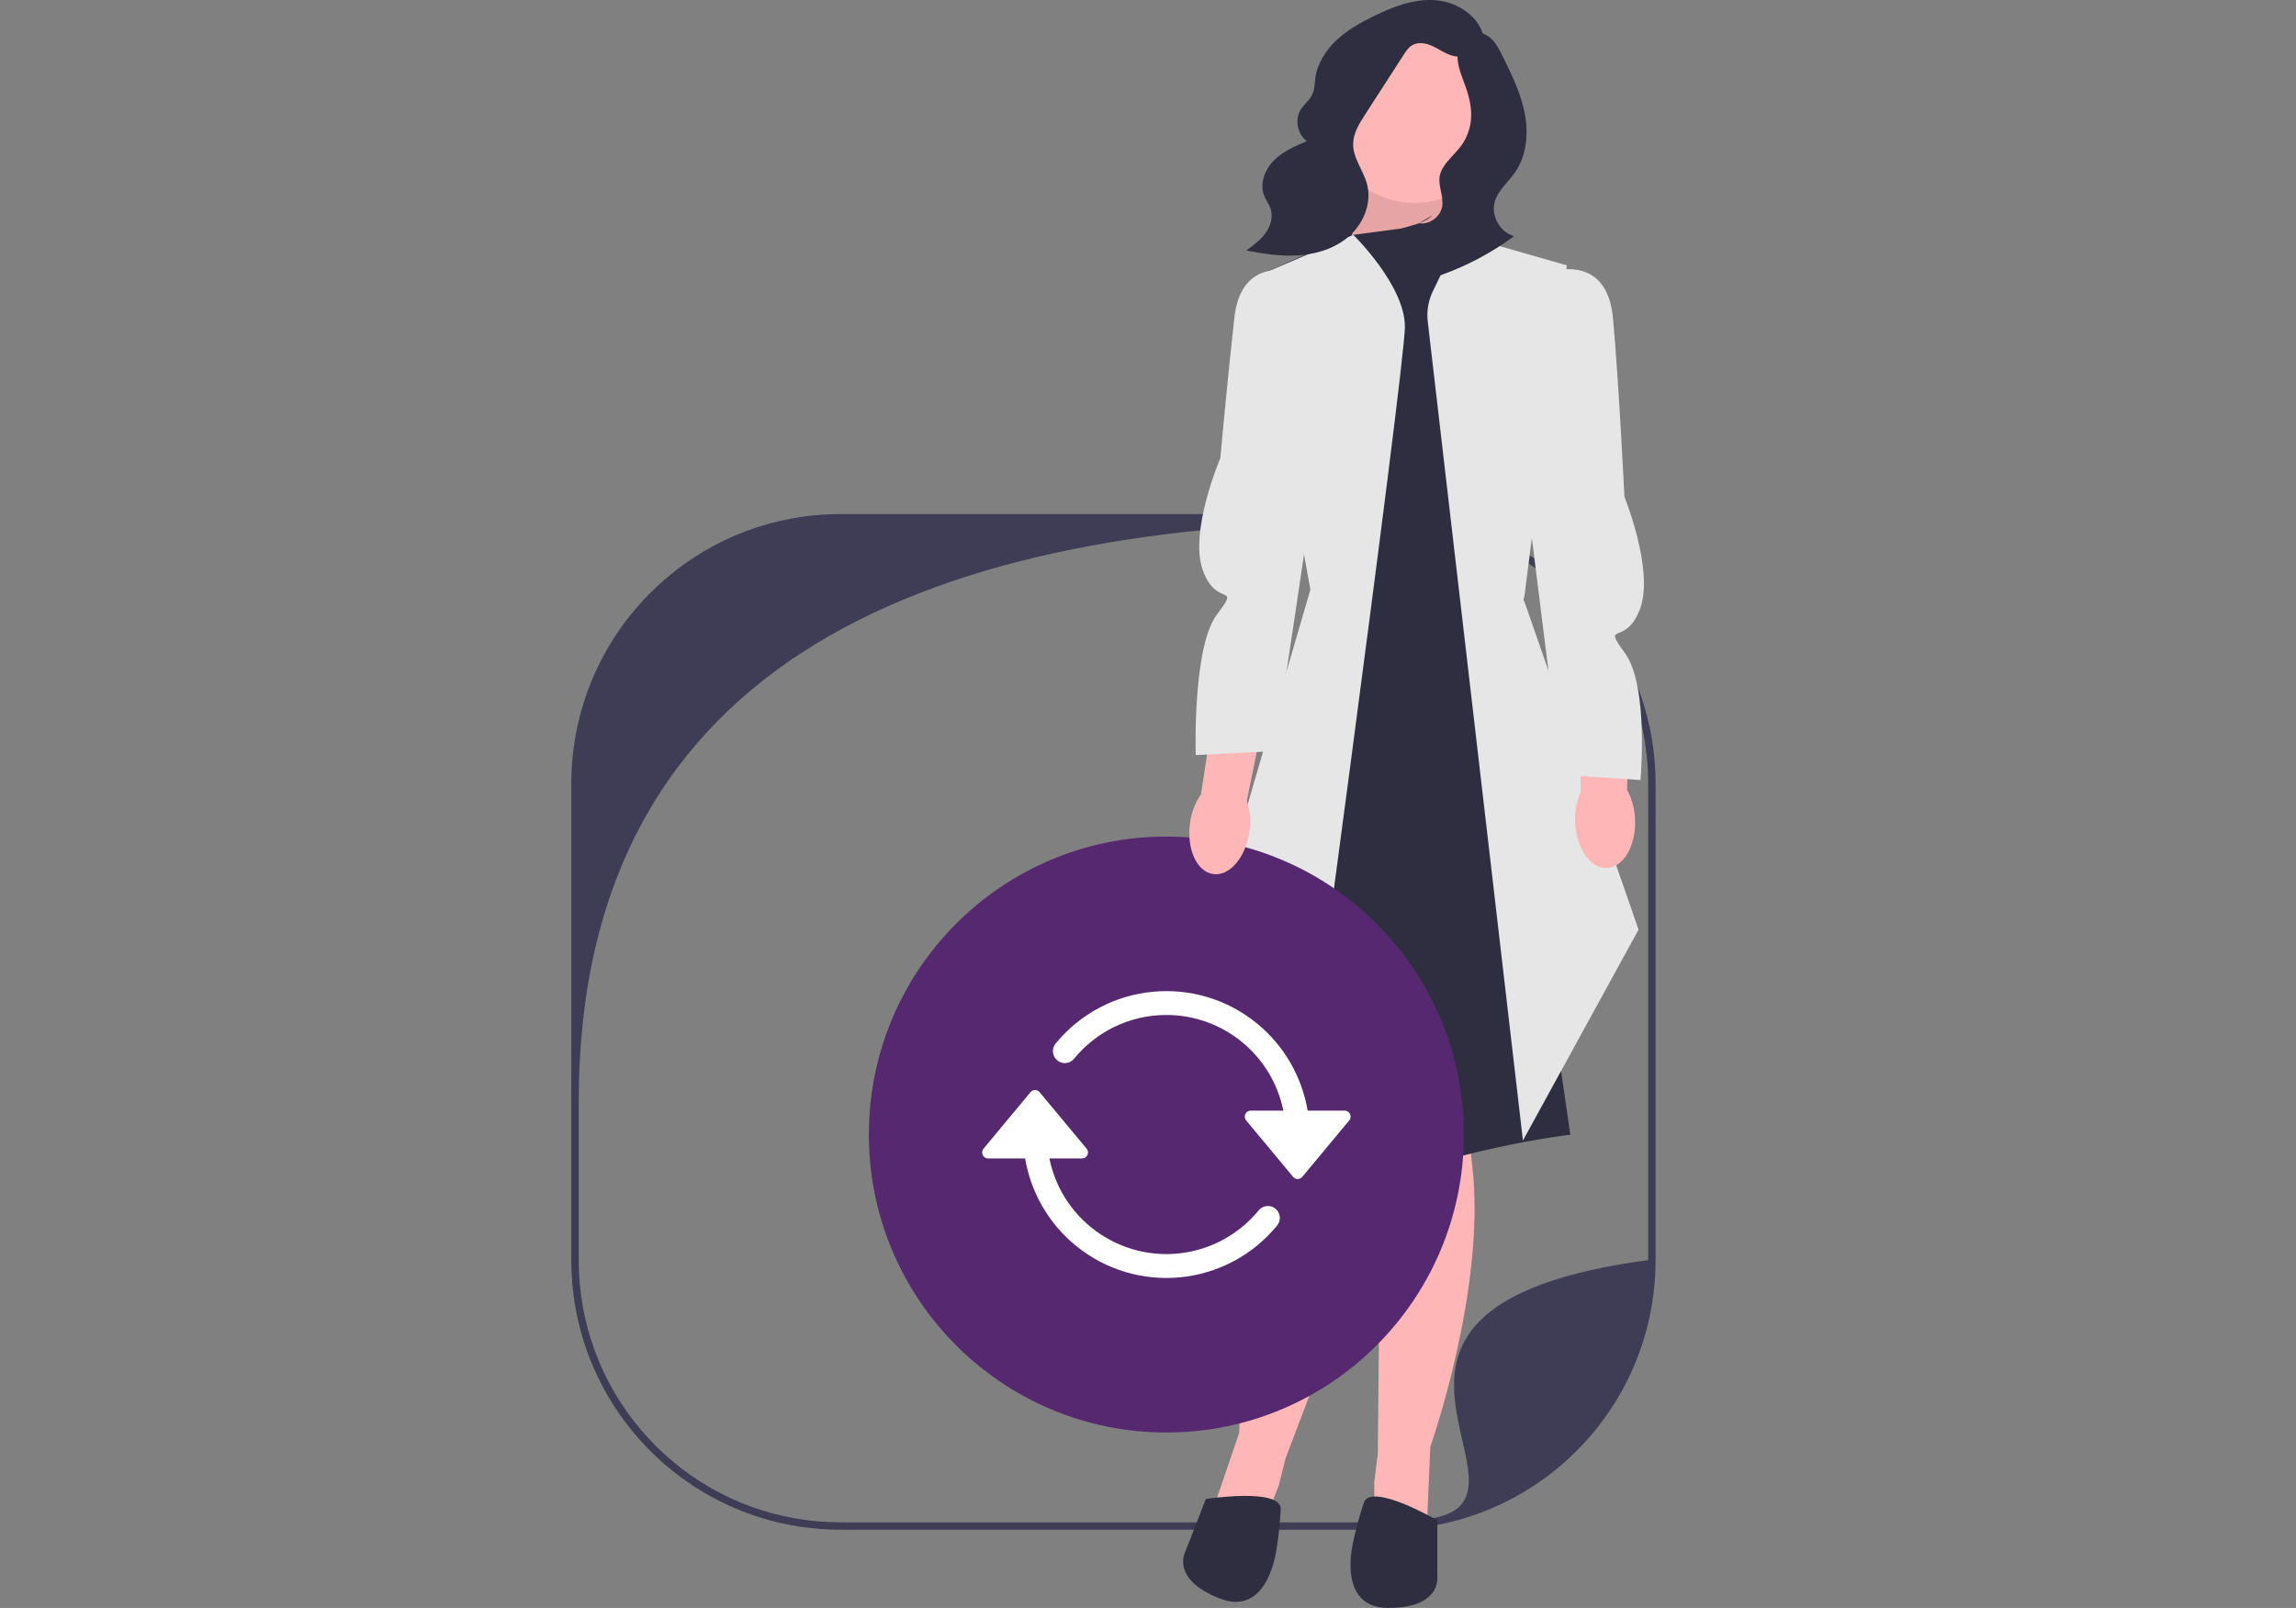 <svg width="544" height="381" viewBox="0 0 544 381" fill="none" xmlns="http://www.w3.org/2000/svg">
<rect x="0" y="0" width="544" height="381" fill="#808080" stroke="none"/>
<g clip-path="url(#clip0_9141_61525)">
<path d="M391.391 175.109C386.354 144.859 360.104 121.808 328.479 121.808H199.148C167.536 121.808 141.291 144.841 136.236 175.072C135.653 178.529 135.352 182.085 135.352 185.709V298.58C135.352 302.204 135.653 305.754 136.236 309.211C140.259 333.296 157.739 352.817 180.673 359.75C186.52 361.522 192.724 362.475 199.148 362.475H328.479C334.903 362.475 341.107 361.522 346.954 359.75C369.894 352.81 387.38 333.278 391.391 309.174C391.968 305.729 392.269 302.192 392.269 298.58V185.709C392.269 182.098 391.968 178.554 391.391 175.109ZM339.424 359.75C335.868 360.384 332.213 360.716 328.479 360.716H199.148C195.414 360.716 191.76 360.384 188.203 359.75C159.164 354.576 137.115 329.156 137.115 298.58V261.114C137.115 155.25 222.789 123.573 328.479 123.573C362.738 123.573 390.512 151.393 390.512 185.709V298.58C307.344 309.728 368.463 354.576 339.424 359.75Z" fill="#3F3D56"/>
<path d="M289.549 206.982L294.525 239.377L367.5 229.41L360.451 191.56L289.549 206.982Z" fill="#55286F"/>
<path d="M346.822 25.203H316.649V56.486H346.822V25.203Z" fill="#2F2E41"/>
<path d="M319.403 58.299L326.866 35.872H341.414L342.178 58.299H319.403Z" fill="#FFB6B6"/>
<path opacity="0.1" d="M319.403 58.299L326.866 35.872H341.414L342.178 58.299H319.403Z" fill="black"/>
<path d="M327.281 258.066L326.451 344.452L325.622 351.097V360.636L338.061 361.895L338.89 342.791C338.89 342.791 352.159 305.412 348.842 276.34C345.525 247.268 347.183 255.574 347.183 255.574L327.281 258.066Z" fill="#FFB6B6"/>
<path d="M335.177 264.85L304.576 345.62L302.935 352.112L299.471 360.997L287.427 357.638L293.593 339.54C293.593 339.54 294.808 299.888 308.457 274.016C322.105 248.144 317.543 255.277 317.543 255.277L335.177 264.85Z" fill="#FFB6B6"/>
<path d="M319.403 55.807L297.012 65.775L311.309 139.711L309.05 245.829L294.123 277.393C294.123 277.393 291.622 295.445 317.329 283.816C343.037 272.187 372.061 268.865 372.061 268.865L365.012 220.273L358.793 92.77L359.622 64.529L341.378 52.9C341.378 52.9 319.403 55.807 319.403 55.807Z" fill="#2F2E41"/>
<path d="M306.932 278.547L282.086 236.885L310.479 139.711L297.012 65.775L320.639 55.644C320.639 55.644 332.87 67.574 332.87 77.414C332.87 87.254 306.932 278.547 306.932 278.547Z" fill="#E6E6E6"/>
<path d="M360.835 270.241L338.281 76.182C337.997 73.731 338.414 71.25 339.485 69.029L345.939 55.644L371.232 62.868L361.065 142.203L388.232 220.273L360.835 270.241Z" fill="#E6E6E6"/>
<path d="M340.549 360.234C340.549 360.234 324.793 351.097 323.134 356.081C321.476 361.065 320.647 365.218 320.647 365.218C320.647 365.218 316.5 381 328.939 381C341.378 381 340.549 373.822 340.549 373.822V360.234Z" fill="#2F2E41"/>
<path d="M285.713 355.184C285.713 355.184 303.708 352.414 303.443 357.66C303.177 362.907 302.441 367.078 302.441 367.078C302.441 367.078 300.572 383.289 288.985 378.757C277.398 374.224 280.778 367.84 280.778 367.84L285.713 355.184Z" fill="#2F2E41"/>
<path d="M335.11 48.078C346.495 48.078 355.725 38.833 355.725 27.429C355.725 16.024 346.495 6.779 335.11 6.779C323.724 6.779 314.494 16.024 314.494 27.429C314.494 38.833 323.724 48.078 335.11 48.078Z" fill="#FFB6B6"/>
<path d="M351.581 9.027C350.621 3.936 345.403 0.492 340.249 0.06C335.094 -0.371 330.045 1.578 325.403 3.864C322.256 5.414 319.158 7.16 316.609 9.572C314.06 11.984 312.081 15.135 311.623 18.617C311.462 19.849 311.483 21.136 310.979 22.272C310.35 23.691 309 24.654 308.185 25.974C306.724 28.343 307.395 31.788 309.638 33.431C306.819 34.635 303.921 35.891 301.772 38.079C299.622 40.268 298.381 43.647 299.561 46.481C299.978 47.483 300.668 48.361 301.024 49.387C301.702 51.335 301.057 53.547 299.856 55.223C298.654 56.898 296.959 58.14 295.293 59.353C299.574 60.193 303.943 60.848 308.288 60.456C312.632 60.064 316.993 58.539 320.139 55.512C323.285 52.486 325.016 47.817 323.887 43.596C323.022 40.363 320.604 37.53 320.605 34.183C320.606 31.61 322.051 29.29 323.445 27.129C326.491 22.41 329.537 17.692 332.583 12.973C333.131 12.125 333.709 11.246 334.574 10.727C336.047 9.844 337.958 10.232 339.51 10.965C341.063 11.698 342.482 12.75 344.137 13.205C347.516 14.132 351.436 12.002 352.501 8.659" fill="#2F2E41"/>
<path d="M339.403 51.022C337.685 52.688 335.209 53.225 332.915 53.9C330.62 54.575 328.18 55.637 327.147 57.798C326.135 59.916 326.87 62.605 328.546 64.248C330.222 65.89 332.658 66.582 335.002 66.549C337.347 66.516 339.632 65.828 341.837 65.029C347.866 62.844 353.577 59.778 358.732 55.959C355.392 55.034 353.208 51.128 354.164 47.792C354.941 45.079 357.319 43.186 358.937 40.875C361.723 36.895 362.187 31.649 361.265 26.876C360.342 22.104 358.17 17.68 356.021 13.322C355.341 11.945 354.646 10.544 353.586 9.433C352.526 8.322 351.025 7.526 349.499 7.686C346.967 7.95 345.351 10.734 345.333 13.284C345.316 15.834 346.433 18.23 347.28 20.635C348.153 23.112 348.759 25.738 348.525 28.355C348.329 30.548 347.533 32.684 346.246 34.469C345.253 35.847 343.987 37.004 342.906 38.315C342.071 39.329 341.331 40.477 341.111 41.773C340.711 44.132 342.093 46.518 341.714 48.88C341.314 51.376 338.691 53.288 336.197 52.901" fill="#2F2E41"/>
<path d="M276.353 339.434C315.282 339.434 346.84 307.823 346.84 268.83C346.84 229.836 315.282 198.226 276.353 198.226C237.423 198.226 205.865 229.836 205.865 268.83C205.865 307.823 237.423 339.434 276.353 339.434Z" fill="#55286F"/>
<path d="M318.587 263.164H309.824C308.461 255.117 304.254 247.83 297.972 242.633C283.514 230.671 262.114 232.715 250.172 247.196C250.132 247.242 250.092 247.29 250.055 247.339C249.101 248.577 249.33 250.357 250.567 251.312C251.803 252.268 253.579 252.039 254.534 250.8C259.721 244.505 267.573 240.499 276.352 240.499C289.794 240.5 301.379 249.973 304.071 263.164H296.344C296.013 263.164 295.693 263.28 295.44 263.492C294.839 263.992 294.758 264.886 295.258 265.487L306.379 278.859C306.434 278.925 306.494 278.985 306.56 279.04C307.159 279.541 308.051 279.46 308.552 278.859L319.673 265.487C319.885 265.232 320.001 264.912 320.001 264.581C320.001 263.798 319.368 263.164 318.587 263.164Z" fill="white"/>
<path d="M302.138 286.347C300.902 285.391 299.125 285.621 298.171 286.86C294.056 291.85 288.36 295.279 282.03 296.577C266.72 299.717 251.768 289.831 248.634 274.496H256.361C257.142 274.496 257.775 273.861 257.775 273.079C257.774 272.748 257.658 272.427 257.447 272.173L246.325 258.801C245.825 258.2 244.933 258.119 244.334 258.62C244.268 258.674 244.208 258.735 244.153 258.801L233.032 272.173C232.532 272.774 232.613 273.667 233.213 274.168C233.467 274.38 233.787 274.496 234.118 274.496H242.88C244.244 282.542 248.45 289.83 254.733 295.027C269.19 306.988 290.591 304.945 302.533 290.463C302.573 290.417 302.612 290.37 302.65 290.321C303.604 289.082 303.375 287.303 302.138 286.347Z" fill="white"/>
<path d="M296.033 197.021C295.18 203.139 291.336 207.658 287.449 207.113C283.561 206.568 281.103 201.167 281.958 195.046C282.265 192.597 283.155 190.257 284.551 188.222L288.494 162.343L300.579 164.455L295.408 189.743C296.194 192.084 296.408 194.58 296.033 197.021Z" fill="#FFB6B6"/>
<path d="M306.549 64.529C306.549 64.529 294.11 60.376 292.451 75.327C290.793 90.278 289.134 108.552 289.134 108.552C289.134 108.552 281.671 125.996 284.988 135.133C288.305 144.27 294.11 137.899 288.305 145.653C282.5 153.407 283.309 178.917 283.309 178.917L301.988 177.976C301.988 177.976 312.354 109.383 312.354 107.722C312.354 106.06 306.549 64.529 306.549 64.529Z" fill="#E6E6E6"/>
<path d="M387.402 194.243C387.633 200.417 384.641 205.541 380.718 205.688C376.795 205.835 373.429 200.949 373.199 194.773C373.073 192.307 373.538 189.847 374.556 187.599L373.906 161.428L386.174 161.384L385.512 187.189C386.696 189.355 387.344 191.774 387.402 194.243Z" fill="#FFB6B6"/>
<path d="M368.253 64.248C368.253 64.248 380.764 60.319 382.156 75.297C383.547 90.276 384.88 117.714 384.88 117.714C384.88 117.714 392.031 135.288 388.551 144.364C385.072 153.44 379.381 146.967 385.047 154.823C390.713 162.679 388.679 184.835 388.679 184.835L370.02 183.559C370.02 183.559 361.649 118.128 361.679 116.467C361.708 114.806 368.253 64.248 368.253 64.248Z" fill="#E6E6E6"/>
</g>
<defs>
<clipPath id="clip0_9141_61525">
<rect width="544" height="381" fill="white"/>
</clipPath>
</defs>
</svg>
